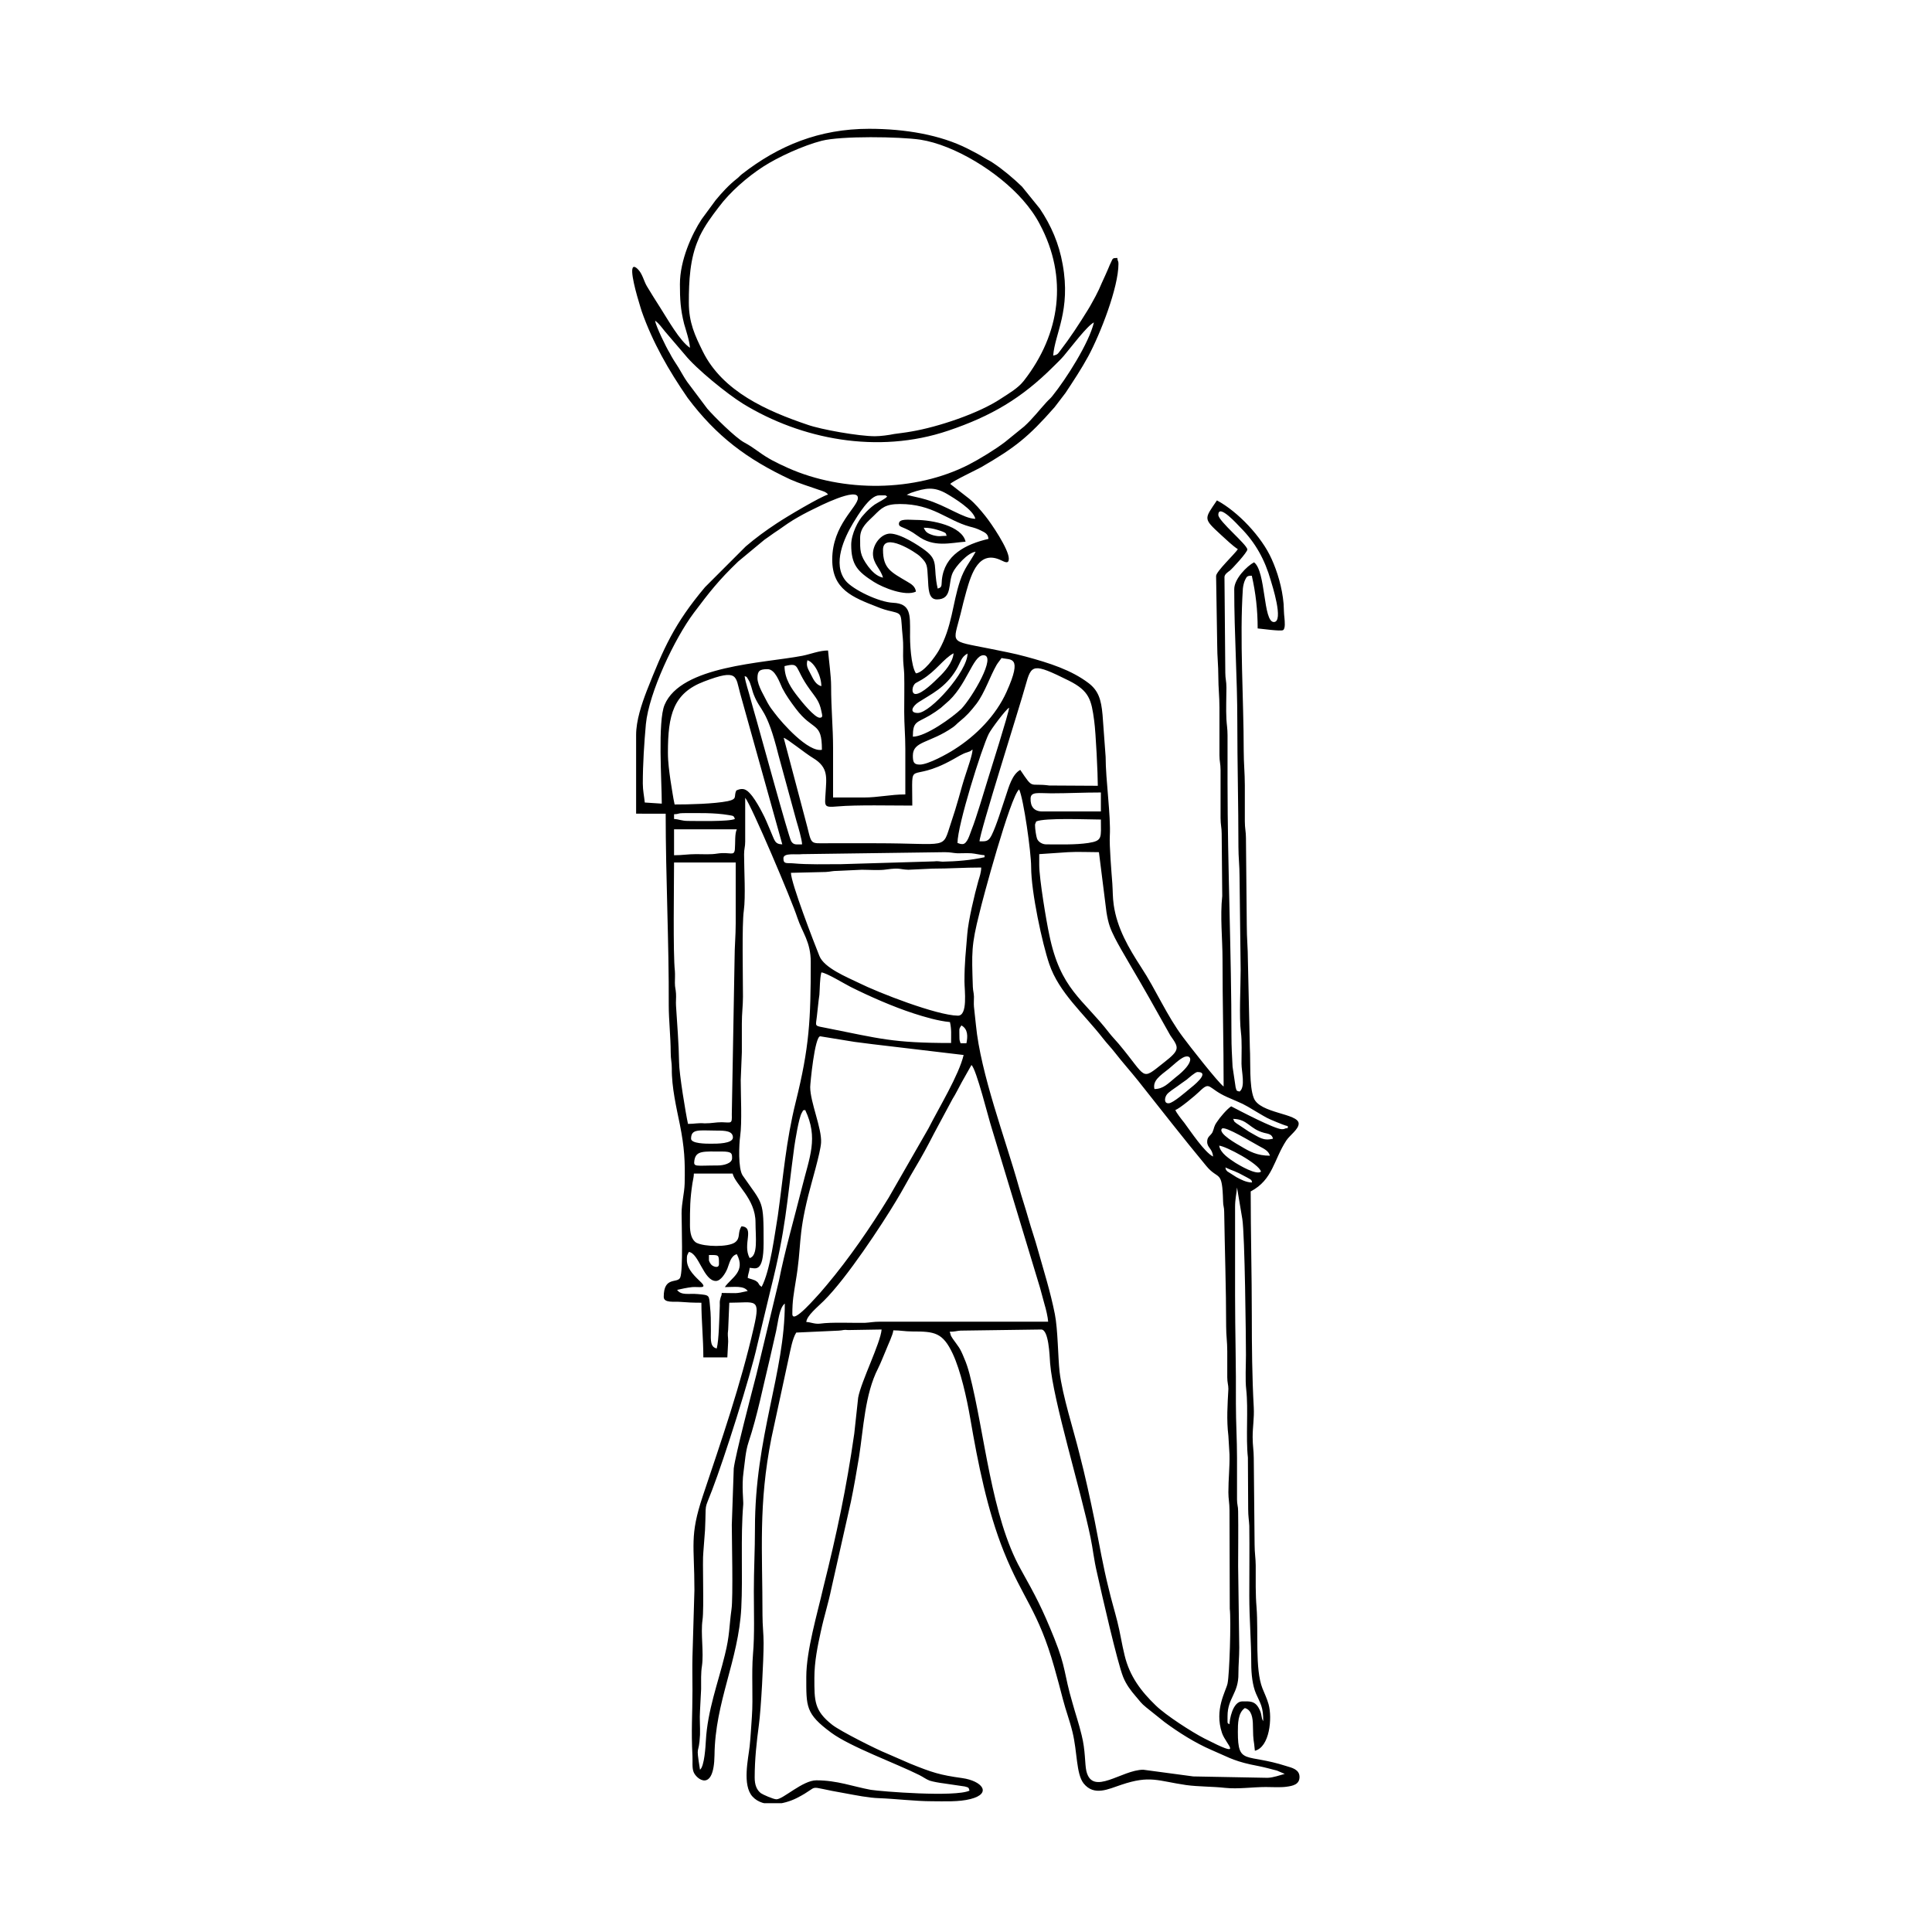<svg width="1500" height="1500" viewBox="0 0 1500 1500" xmlns="http://www.w3.org/2000/svg">
  <!-- Original SVG transformed and centered -->
  <svg x="490.845" y="100.0" width="518.311" height="1300" viewBox="0 0 239.3 600.2">
    > <style type="text/css"> 	.st0{fill-rule:evenodd;clip-rule:evenodd;} </style> <path class="st0" d="M87,110.2c-5.8,0-19.3-2.4-24.1-4.1c-14.5-4.9-30.5-11.9-37.6-26.3c-2.8-5.7-5-10.3-5-17.5 	c0-7.8,0.4-15.8,3.4-22.6c0.2-0.5,0.3-0.7,0.5-1.2c1.9-3.9,4.2-7,6.8-10.4c4-5.4,10.2-10.8,15.9-14.5c5.4-3.5,14.4-7.6,21-9.3 	c6.9-1.8,28-1.5,35.4-0.4c12.2,1.9,27.9,11.5,36.8,21.7c2.2,2.5,4.4,5.5,6,8.6c10.2,19.1,7.4,39.3-5.7,56.1 	c-2.1,2.7-5.3,4.5-8.2,6.4c-7.9,5.3-22.6,10.2-32.1,11.8c-2.2,0.4-4.1,0.6-6.2,0.9C92,109.8,89,110.2,87,110.2 M8.2,68.8 	c1.4,0.9,2.5,2.6,3.6,3.9l7.1,8.3c4,5,15.2,14.1,20.9,17.6c20.6,12.6,48.1,18.2,73.5,9.6c15.4-5.2,26.3-11.6,37.7-23 	c1.2-1.2,2.6-2.5,3.7-3.8c2.7-3.2,8.3-10.7,10.8-12c-1.7,7.3-9.9,20.2-14.9,26.4c-0.7,0.9-1.3,1.3-2.1,2.2c-2.5,2.7-4.9,5.9-8,8.7 	l-6.9,5.6c-3.4,2.6-9.1,6.1-13,8.1c-19.2,9.8-44.9,10-64.7,1.2c-4.4-2-7.1-3.3-10.8-6c-2-1.4-2.8-2-5-3.2c-3-1.6-10.7-9.2-13.2-12.1 	l-7.2-9.6c-1.2-1.7-2-3.3-3.1-5.1c-1.1-1.7-2.3-3.5-3.2-5.3C12.2,78.4,8.5,70.8,8.2,68.8z M123,139.8c-4.1,0-10.5-4.8-17.7-6.9 	c-2.3-0.7-4.7-1.1-6.9-1.7l1.5-0.7c5.5-1.9,8.4-2.2,12.8,0.3C115.6,132.5,122.3,136.6,123,139.8z M78.5,149.1 	c0,7.2,2.3,9.6,8.1,13.3c3.3,2.1,11.3,5.3,15.1,3.5c-0.2-1.8-1.6-2.7-3-3.5c-5.9-3.5-8.8-4.7-8.8-11.5c0-6.6,11.8,0.9,13.3,2.4 	c2.7,2.6,2.5,3.2,2.8,7.9c0.2,3.4,0.1,7.5,3.2,7.5c5.7,0,3.9-5.8,5.7-9.6c1-2.2,5.4-7.2,8.2-7.5c-2.1,3.9-4,5.7-5.6,10.5 	c-2.7,8-2.8,16.5-7.6,24.9c-1.4,2.4-5.4,7.9-8.2,8.2c-1.8-2.7-2.2-11-2.1-14.6c0-6.4,0.3-10.4-6.1-10.7c-5-0.2-14.4-4.7-17-7.9 	c-4.9-6.1-0.4-15.5,2.7-20.7c1.6-2.6,5.9-9.9,9.3-9.9c3.3,0,1.9-0.1,2.9,0.4c-0.7,0.9-3.3,2.1-4.5,2.9c-1.4,1-2.8,2.3-3.9,3.6 	C81,140.3,78.5,145.3,78.5,149.1z M71.7,154.4c0,10.7,7.2,13.5,16.2,17c1.7,0.7,3.3,1.2,5.2,1.6c4.1,1,3,1,3.9,9.6 	c0.2,1.8,0.1,4.5,0.1,6.4c0,2.7,0.3,4.2,0.4,6.4c0.1,4.5,0,9.1,0,13.6c0,4.7,0.4,8.3,0.4,13.2v16.4c-5.4,0-9.6,1.1-15,1.1H72v-17.8 	c0-7.3-0.7-13.9-0.7-22.1c0-3.7-0.8-9.2-1.1-12.8c-3.1,0-6.2,1.3-9.2,1.9c-14.1,2.7-43.5,3.5-49.4,17.6c-2.5,5.9-1,27.7-1,35.4 	l-6.1-0.4c-0.2-2.2-0.7-4.3-0.7-6.8c0-7.1,0.5-14.6,1.1-21.3c1.1-11.3,10.3-30.7,17.2-39.9c5.5-7.3,8.8-11.6,15.9-18.4l9.4-7.8 	c1.2-0.8,2.1-1.5,3.4-2.4c2.5-1.6,4.2-3,6.8-4.6c2.5-1.5,4.7-2.7,7.4-4c1.4-0.7,15.9-8.1,15.9-4C81,135.5,71.7,141.9,71.7,154.4z 	 M210.1,138.4c0-4.3,7.1,3.7,7.9,4.5c5.4,5.4,8.8,11.6,10.9,19c0.4,1.4,4.8,14.9,1.1,14.9c-3.9,0-2.8-18.2-7.1-21.4 	c-2.5,1.3-7.1,5.9-7.1,9.6c0,16.3,1.1,31.6,1.1,47.4c0,15.4,0.4,29.6,0.4,44.9c0,4,0.4,6.6,0.4,10.7l0.4,33.5c0,6-0.6,17,0.1,22.4 	c0.4,3.1,0.2,7.5,0.2,11.2c0,2.9,1.5,8.4-0.7,10c-1.2-0.3-1-0.2-1.4-1.5l-1.1-7.4c-0.2-3.9-0.4-7.1-0.4-11.1 	c0-29.4-1.4-61.1-1.4-90.6l0-17.1c0-2.4-0.3-3.8-0.4-5.7c-0.2-3.6,0-7.8,0-11.4c0-2.4-0.4-3.1-0.4-5.3l-0.3-34.3 	c0-1,1.2-1.8,1.9-2.3c0.9-0.7,6.3-6.6,6.3-7.6C220.4,149,210.1,140.6,210.1,138.4z M86.3,152.3c0,3.6,2.8,5.5,3.6,8.6 	c-2.3-0.5-4-2.3-5.3-4c-3.1-4.2-2.9-5.8-2.9-10.3c0-3.8,2.9-5.9,4.9-7.9c2.8-2.8,4.1-4.2,9.4-4.2c11.8,0,16.7,5.8,25,8.1 	c1.6,0.4,2.6,0.7,4,1.4c1.4,0.7,2.6,1.2,2.7,3c-8.2,1.9-15.8,5.8-16.7,14.7c-0.2,1.9,0.2,2.7-1.5,3.1c-1.8-7.8,0.6-9.9-4.5-13.7 	c-2.4-1.8-8.8-6-12.6-6C89.1,145.2,86.3,149,86.3,152.3z M101.6,202.6c-1.7,0-1.3-3,0-3.9c0.5-0.3,1.6-0.9,2.3-1.3 	c5-3,7.6-7.4,11.3-9.4c-0.3,3.4-3.3,6.7-5.3,8.6C108.4,198.1,103.9,202.6,101.6,202.6z M102.4,209.4c-3.3,0-1.9-2.5,0.3-3.9 	c4.5-2.9,9.5-5.1,13.4-11.5c1.7-2.8,1.7-4.6,4.1-5.9C120.2,194.5,106.9,209.4,102.4,209.4z M100.6,217.9c0-5.6,1.4-4.9,6-7.6 	c1.5-0.9,2.7-1.7,4-2.7c0.7-0.6,1-0.9,1.7-1.5c7.6-6.1,9.7-17.4,13.6-17.4c4.9,0-4,15.1-7.9,19.2C114.8,211,105.2,217.9,100.6,217.9 	z M62.8,190.5c2.5,0.7,5,5.6,5,9.3c-1.9-0.5-2.8-2.3-3.6-3.9C63.2,193.8,62.2,192.8,62.8,190.5z M103.1,227.9 	c-2.1,0-2.5-0.8-2.5-3.2c0-5.3,6.1-4.4,14.4-10.2c1.1-0.8,1.3-1.2,2.3-2c2.6-2.1,4-3.7,6.1-6.4c3-4,4.8-9.7,7.2-13.9 	c0.6-1,1.2-1.6,1.8-2.5c3.2,0.8,7.7-1,1.8,12.1c-3.8,8.5-11,15.8-18.8,20.7C113.1,224,106.1,227.9,103.1,227.9z M54.6,192.6 	c5.9-1.4,3.2,0.3,9.1,8.4c2.1,2.9,3.4,4.2,4.1,7.7c0.3,1.5,0.7,2.4-0.6,2.4c-1.8,0-6.5-5.8-7.8-7.5 	C57.2,200.8,54.6,197.2,54.6,192.6z M40.3,196.2c0.9,0.3,0.6,0.1,1.3,1.2c1,1.5,1.3,3.8,2,5.5c2.4,6.1,4.6,4.6,8.8,21.5l6.5,23.8 	c0.6,2,1.9,6.4,2,8.3c-2.1,0-3,0.3-3.9-1.1c-0.9-1.4-11.2-39.2-12.4-43.3c-0.8-2.7-1.5-5.3-2.2-7.8 	C41.8,201.9,40.6,198.5,40.3,196.2z M44.9,196.9c0-2.6,0.8-3.2,3.6-3.2c2.8,0,4.3,4.7,5.3,6.8c1.4,2.7,3,4.9,4.8,7.3 	c6.3,8.4,9.4,4.5,9.4,14.8c-4.9,1-14.3-9.6-16.9-13.1c-1.1-1.4-1.7-2.2-2.6-3.8C47.5,203.6,44.9,199.6,44.9,196.9z M118.4,256.4 	c-1,0-1-0.2-1.8-0.4c0-6.4,8.7-34.1,11.2-39.1c0.9-1.8,6-8.6,7.3-9.4c0,1.6-6.9,23.3-7.5,25.3c-1.5,4.8-4.2,14.1-6,18.6 	C121,252.9,120.1,256.4,118.4,256.4z M122,222.5c0,1.8-1.8,6.8-2.4,8.7c-1,3-1.8,5.9-2.6,8.8c-0.8,2.9-1.7,5.7-2.7,8.7 	c-3.3,9.9-0.4,7.4-26.9,7.4H70.3c-7.4,0-5.6,0.9-8.4-9.1l-7.6-28.7c1.4,0.4,7.6,5.5,10.6,7.3c5.6,3.4,4.7,7.1,4.4,12.7 	c-0.3,4.7-0.6,5,4.3,4.6c6.8-0.6,19.5-0.3,26.8-0.3c0-17.9-1.8-7.4,14.5-16.5c1.7-0.9,3.4-2.1,5.2-2.6 	C121.6,222.9,120.6,223.5,122,222.5z M12.8,223.6c0-13.5,1.9-21.3,13-25.5c12.3-4.7,11.2-1.8,12.9,4.3l15.1,54.1 	c-2.8-0.1-2.7-1.4-4.3-5c-0.9-2.1-1.8-4.4-2.9-6.4c-0.9-1.8-2.3-4.2-3.5-5.8c-1.6-2-2.9-3.5-5.8-2.1c-1,2.1,0.6,3-3,3.8 	c-5,1-14,1.2-19.1,1.2c-0.6-2.7-1-5.8-1.5-8.8C13.3,230.5,12.8,227.1,12.8,223.6z M125.9,255.4h-1.4c0-3,14.6-48.9,16.5-55.9 	c2.1-7.6,2.6-8.1,15.5-1.7c7.4,3.7,8.1,6.9,9.1,14.4c0.6,4.3,1.3,19.2,1.3,23.3l-17.4-0.1c-7.3-1-5.5,1.7-10.4-5.6 	c-2.9,1.6-4.1,6.1-5.1,9.1c-1.5,4.4-3.4,10.8-5.2,14.4C128.2,254.4,127.6,255.4,125.9,255.4z M168,237.9v6.8h-21 	c-3,0-4.3-1.8-4.2-4.7c0.1-2.5,2.9-1.8,7.4-1.8C156.4,238.2,161.6,237.9,168,237.9z M15,245.7c1.6,0,1.4-0.4,3.2-0.4 	c5.5,0,11.1-0.2,16.4,0.7c1.5,0.3,1.8,0.1,2.2,1.4c-2.1,1-13.9,0.7-16.8,0.7c-2.3,0-3.1-0.6-5-0.7V245.7z M15,260.4v-9.3h22.5 	c-0.8,1.6-0.5,4.9-0.7,7.2c-0.3,2.6-1.6,0.8-6.3,1.5c-2.3,0.4-5.1,0.2-7.6,0.2C19.9,260,18.1,260.4,15,260.4z M144.4,249.7 	c0-0.8,0.1-0.4,0.4-1.4c2.9-1.4,18.9-0.7,23.2-0.7c0,6.5,0.7,7.6-4.5,8.4c-4.6,0.7-10.3,0.5-15.1,0.5c-1.4,0-2.9-0.9-3.3-2.1 	C144.8,253.6,144.4,251,144.4,249.7z M74.9,263.6c-5.5,0-11.9,0.2-17.2-0.3c-2.3-0.2-3.5,0.4-3.5-1.8c0-2.1,4.6-1.2,6.7-1.5 	l51.1-0.7c2.2,0,2.8,0.3,4.6,0.4c1.6,0,3.4-0.1,5,0c1.3,0.1,3.3,0.6,4.7,0.7v0.7c-4.9,1.1-10.1,1.5-15,1.6c-0.8,0-1.8-0.3-3.1-0.1 	L74.9,263.6z M119.1,305.6c0,3.2,1.3,12.4-2.4,12.3c-7.5-0.1-28.4-8.2-35.6-11.8c-4.1-2-12.3-5.3-14-9.6 	c-1.9-4.7-10.2-26.2-10.2-29.8l12.5-0.3c1.8-0.1,2.2-0.4,4.3-0.4l8.6-0.4c2.6,0,6.4,0.3,8.8-0.1c5.1-0.7,4.7,0,7.9,0.1l8.6-0.4 	c6.2,0,11.2-0.4,17.5-0.4c0,1.7-0.6,3.4-1,4.7c-1.4,5-3.6,14.2-4,19.2C119.6,295.1,119.1,298.8,119.1,305.6z M145.9,263.9V260 	l10.3-0.7c3.5-0.2,7.5,0,11.1,0l2.7,21.5c0.7,4.3,1.4,6,3,9.2c2.1,4.2,8.8,15.2,12.2,21.3l7.7,13.7c3.1,4.4,3.6,5.1-2.3,9.7 	c-8.5,6.7-5.8,5.7-16.3-6.8c-1.1-1.3-2.3-2.5-3.3-3.8c-9.5-12.3-17.5-15.6-21.5-35.2C148.5,284.4,145.9,268.8,145.9,263.9z 	 M20,356.7c-0.8-3.6-3.2-18.1-3.2-22.1c-0.1-6.4-0.7-14.1-1.1-20.3c-0.1-1.4,0.1-2.9,0-4.3c-0.1-1.8-0.4-2-0.4-3.9 	c0-1.4,0.1-2.9,0-4.2c-0.7-6-0.3-31.7-0.3-38.9h22.1v21.8c0,4.6-0.4,8.3-0.4,12.5l-1,56c0.1,3.5-0.1,2.9-3.6,2.8 	c-2.3,0-3.4,0.4-6.1,0.4C23.4,356.3,22.5,356.7,20,356.7z M138.7,236.8c1.6,3.4,4.3,22.5,4.3,27.8c0,9,4,27.5,6.5,34.8 	c3.5,10.3,12.3,17.7,19.3,26.7c1.4,1.8,2.8,3.2,4.2,5c2.8,3.6,5.6,6.7,8.4,10.2c8.1,10.2,16.1,20.5,24.4,30.5c4.4,5.3,5.7,1,6,12.6 	c0,1.8,0.4,2,0.4,3.9c0.2,13.5,0.7,27.3,0.7,41c0,3.4,0.4,5.4,0.4,8.9c0,3.1,0,6.2,0,9.3c0,2,0.4,2.7,0.4,4.2 	c-0.3,5.6-0.7,11,0,16.8l0.4,6.7c0.1,4.8-0.4,8.6-0.4,13.6c0,2.4,0.4,3.7,0.4,6.4l0.1,35.3c0.5,4.2-0.1,23.6-0.8,26.8 	c-0.6,2.8-4.8,9.3-2,17.7c1.5,4.4,8.4,9.5-6.3,2c-4.5-2.3-13.8-8.3-17.4-11.8c-5.3-5.1-9.4-10.5-11.2-18c-1-4-1.6-8.2-2.6-12.1 	c-1-4-2.2-7.9-3.1-11.8c-2-7.9-3.4-16.1-5-24.2c-1.7-8.3-3.4-16.1-5.5-24.2c-2-8.2-6.1-20.8-7.1-29.3c-0.6-5.4-0.6-15.1-1.7-20.7 	c-1.6-8.1-4-15.6-6.1-23.1c-1-3.7-2.3-7.3-3.4-11.2c-1.1-3.9-2.3-7.4-3.4-11.3c-4.9-17.5-13.7-40.5-15.4-58.1 	c-0.2-1.8-0.5-4.6-0.7-6.5c-0.1-1.1,0-2.4,0-3.6c-0.1-1.8-0.3-1.8-0.4-3.5c-0.4-12.4-0.6-14.8,2.4-26.6 	C125.3,277.3,135.6,239.1,138.7,236.8z M46.4,415.1c-1.4-0.9-0.7-1.2-1.9-2c-0.8-0.6-2.2-0.8-3.1-1.2c0.1-1.4,0.6-2.2,0.7-3.6 	c1.9,0,5,2.2,5-8.9c0-15.7-0.1-13.5-7.5-24.2c-1.7-2.5-1.3-11.3-0.9-14.1c0.7-4.9,0.2-14.7,0.2-20.1l0.4-10c0-3.4,0-6.9,0-10.3 	c0-3.7,0.4-6.3,0.4-9.6c0-7.3-0.4-25.9,0.3-30.8c0.7-5,0.1-14.7,0.1-20.2c0-2.1,0.4-2.6,0.4-4.6l0-15.7c2.1,2.4,16.8,37,18.7,43 	c1.8,5.4,4.8,8.6,4.8,15.9c0,20.8-0.5,30.5-5.4,50.2c-3.5,14.1-4.4,26.4-6.4,40.7C51.1,396,49.5,409.3,46.4,415.1z M67.8,302.4 	c1.8,0.1,8.3,4.1,10.5,5.2c6.8,3.4,15.2,7.1,22.6,9.5c3.7,1.2,8.7,2.7,13,3.1c0.6,2.7,0.4,4.3,0.4,7.5c-21.1,0-25.6-1.6-44.3-5.3 	c-5-1-4.2-0.4-3.8-4.3c0.3-2.3,0.5-5.1,0.9-7.7C67.3,307.7,67.2,304.9,67.8,302.4z M117.3,326c0-3.7-0.3-3.1,0.7-4.6 	c2.4,1.3,2.3,4,1.8,6.4h-2.1C117.5,327,117.3,326.9,117.3,326z M57.4,424.8c0-4.8,0.5-7.1,1.2-11.6c2.2-12.9,0.7-15.6,4.5-30.8 	c1.1-4.5,4.4-15.4,4.6-19c0.3-5.1-3.9-14.5-3.9-19.9c0-1.1,1.6-18.2,3.6-18.2l12.3,2c4.6,0.6,8.5,1.1,13,1.6l26.1,3.1 	c-1.7,7.2-8.8,18.8-12.6,26.3l-14.3,24.9c-6.5,10.6-14.2,21.8-22.2,31.3c-0.9,1.1-1.4,1.6-2.3,2.7C66.3,418.3,57.4,428.9,57.4,424.8 	z M187.2,344.2c-0.7-3,1.9-4.7,5.2-7.3c1.6-1.3,3.8-3.5,5.5-4.2c2.8-1,3.8,2-3.1,7.3C192.1,342.2,190.4,344.2,187.2,344.2z 	 M202.6,338.1c5,0-1.9,5.3-2.9,6.1c-1.2,1-5.8,5-7.3,5.1c-1.9,0.2-1.6-2.1-0.7-3.2c0.5-0.7,2.7-2.2,3.6-2.8c1.3-1,2.3-1.6,3.5-2.5 	C199.5,340.2,201.9,338.1,202.6,338.1z M206.1,363.1c0,2.2,1.9,2.4,2.1,5.3c-3.1-1.6-8-9-10.3-12.1c-0.8-1-2.9-3.6-3.2-4.6 	c1.3-0.3,7.3-5.3,8.5-6.5c4.2-4.1,2.9-1.3,10.1,1.9c6.1,2.7,4.9,1.9,10.7,5.4c3.6,2.1,3.2,2,7.1,3.6c1,0.4,2.9,1.2,3.9,1.4v0.7 	c-1.5,0.1-0.8,0.4-2.1,0.4c-2.6,0-15.5-6.8-18.2-8.2c-1.5,1-4,3.9-5.1,5.6c-1.2,1.7-0.9,2.1-1.6,3.7 	C207.3,361,206.1,361.2,206.1,363.1z M215.4,354.9c5.3,0.1,5.8,3.6,11.1,5c1.7,0.4,2.8,0.5,3.2,2.1c-3.6,0.9-4.9-0.5-8.6-2.5l-4.5-3 	C215.3,355.5,216,355.9,215.4,354.9z M228.6,368.1c-4.6,0-7.3-1.5-10.3-3.3c-1.2-0.7-8.5-4.7-6.9-6.4c1.1-1.1,11.1,5.1,13.4,6.3 	C226.4,365.6,228.1,366.3,228.6,368.1z M28.2,363.8c-1.6,0-7.1,0-7.1-1.8c0-3.7,3-2.9,9.3-2.9c2.9,0,5.7,0.1,5.7,2.5 	C36,363.8,30.5,363.8,28.2,363.8z M35.7,500.4c0,4.9,0.5,26.1-0.1,30.2c-0.9,6.5-0.6,9.3-2.4,16.5c-2.4,9.9-6.2,19.8-6.8,30.7 	c-0.1,1.8-0.5,9.2-2.1,10.4c-1.6-10-0.4-4.5,0-12.5c0.1-2.8-0.2-5.8,0-8.6l0.4-7.8c0-2.9-0.1-5.9,0.3-8.3c0.7-4.9-0.5-11.6,0.2-16.5 	c0.6-4.2-0.1-21.1,0.3-24.3l0.6-7.9c0.5-10.9-0.5-6.3,2.6-14.5c4.3-11.2,13.6-40.4,16.1-51.7l4.9-20.4c5.4-21.5,5.6-30,8.4-50.8 	c0.3-2,1.6-10.4,2.7-12.2c0.9-1.5,0.1-0.6,1.2-1c4.8,10.1,1.6,16.7-1.2,28c-2.6,10.4-6.2,22.9-8.2,33.2l-8.1,33.7 	c-1.7,6.6-7.5,28.7-8.1,33.6L35.7,500.4z M210.4,364.5c2.4,0.2,14.2,6.4,15,9.3c-1.6,1.4-7.8-2.3-9.1-3.1 	C214.2,369.3,210.8,367.2,210.4,364.5z M30.7,371.6c-8.1,0-8.8,0.7-8.4-1.9c0.6-3.5,3.3-3.1,9.9-3.1c3.7,0,3.6,0.8,3.6,2.5 	C35.7,370.9,32.7,371.6,30.7,371.6z M212.6,372.3c3.2,1.5,2.9,0.9,7.6,3.5c1.8,1,1.8,0.9,2,1.9c-2.1,0-4.1-1.1-5.6-1.9l-3.3-2.1 	C212.4,372.7,213,373.1,212.6,372.3z M20.7,393c0-6,0-9.2,0.9-15.1c0.2-1.3,0.5-2.2,0.5-3.4H36c0.9,3.9,8.2,9,8.2,17.5 	c0,5.2,1,12-2.1,12.8c-2.7-5,2-11-2.9-11.4c-1.6,2.3-0.2,4.2-2.4,5.8c-2.4,1.7-10.9,1.6-13.8,0.1C21.2,398.2,20.7,395.7,20.7,393z 	 M27.5,405.5v-1.8c3.6,0,3.6-0.2,3.6,3.2c0,1.7-1.9,1-2.6,0.4C28.2,407.1,27.5,406,27.5,405.5z M19.6,405.5c0-1.8,0-1.5,0.7-2.9 	C23.9,403,25.6,413,30,413c1.8,0,3.5-2.9,4.1-4.4c0.8-2,1.2-4.6,3.4-5.2c3.3,6.3-2,8.4-4.3,11.8c3.5,0,6.8-0.6,8.2,1.4 	c-4.7,1.1-3.8,0.7-9.3,0.7c-0.1,1.4-0.2,0.7-0.5,2c-0.3,1.2-0.2,1.3-0.2,2.6c-0.2,4.4-0.3,12.2-1.1,15.3c-2.2-0.5-2.2-2.5-2.1-6.4 	c0-3.2,0-6-0.3-8.6c-0.4-4.2,0-4.1-4.4-4.5c-3.2-0.3-5.9,0.6-7.4-1.5c1.7-0.4,3.6-0.8,5.4-1c2.3-0.2,5.5,0.7,3.3-1.6 	C22.9,411.7,19.6,409,19.6,405.5z M121.6,335.6c1.7,1.2,6.2,19.4,7.2,22.4l17.4,57.5c0.6,2.1,1,3.8,1.6,5.9c0.5,1.6,1.2,4.6,1.3,6.2 	l-60.3,0c-2.4,0-3.4,0.3-5.3,0.4c-4.8,0.1-11.9-0.3-16.2,0.3c-2,0.2-3.1-0.5-4.9-0.6c0.2-2.3,4-5.3,6.3-7.6 	c8.2-8.1,20.8-27.3,25.9-35.8c2.5-4.1,4.5-8,6.9-12c2.4-4,4.5-7.9,6.7-12.2l6.6-12.3c1.2-1.9,2.2-4,3.3-6L121.6,335.6z M62.4,554.9 	c0,10.7-0.3,13.2,8.9,20c6.9,5.1,23.2,11,31.6,15.2c1.4,0.7,2.4,1.5,3.7,2c1.2,0.4,3.5,0.8,5.1,1l7.5,1.1c1.4,0.4,1.4,0.3,1.7,1.5 	c-5.1,2.4-31.7,0.3-35.4-0.3C79,594.2,73.5,592,66,592c-4.9,0-11.9,6.8-14.3,6.8c-1.1,0-4.9-1.7-5.6-2.2c-1.5-1.2-2.2-3-2.2-5.6 	c0-6.5,0.7-12.8,1.5-18.8c0.8-5.8,1.7-23.3,1.7-29.4c0-3.4-0.4-6.2-0.4-10c0-23.2-1.5-39.7,3.2-63.5l6.2-28.7 	c0.6-2.7,1.3-6.9,2.7-9.1l15.3-0.7c1.7-0.1,1.5-0.4,3.3-0.2l12-0.2c-0.4,4.9-7.3,18.5-8.4,24.4l-1.4,12.9 	c-2.8,19.6-6.3,36-11.1,55.2C66.4,532.1,62.4,545.5,62.4,554.9z M113.8,431.2c2,0,2.3-0.3,3.9-0.4l28.9-0.4c2.7,0,3,9.1,3.2,12.1 	c1.1,13.6,11,45.4,14.5,62.5c0.9,4.3,1.1,7.5,2.4,13c1.6,7.2,7.2,31.8,9.3,37c1.1,2.7,2.7,4.8,4.5,6.9c1.5,1.7,1.8,2.4,3.8,4 	l6.5,5.2c5,3.7,11,7.5,16.8,10c5,2.1,7.6,3.8,14,5.2c2.4,0.5,4.1,0.8,6.4,1.4c1.2,0.3,2.2,0.6,3.1,0.8l2.8,1.2 	c-1.9,0.5-4,1.3-6.1,1.4l-26.7-0.5l-17.9-2.4c-7.7,0-18.2,9.6-20.4,0.5c-0.6-2.6-0.3-7.4-1.7-12.9c-1-4.2-2.2-7.6-3.3-11.6 	c-3.1-10.5-2.2-12.4-6.5-23.1c-4.4-10.9-6.6-15-12-24.7c-10.7-19.1-12.9-48.9-18.4-70.1c-0.6-2.2-1.1-3.8-1.9-5.6c-1.6-4-2-4-4.1-7 	C113.8,432.1,114.3,432.3,113.8,431.2z M0,51.4v-0.7c0.1-1.3,0.6-1.7,1.9-0.5c1.8,1.7,2.2,4.3,3.4,6.3c1.6,2.6,3.1,5.1,4.8,7.7 	c2.7,4.2,6.9,11.8,10.6,14.3c-0.1-2.3-1.5-6.5-2.1-8.6c-1.3-5.2-1.5-8.8-1.5-14.2c0-8.6,4.3-18,7.8-23.3l5-6.8 	c2.3-2.8,4.8-5.5,7.6-7.7c0.8-0.6,1-1,1.9-1.7C52.5,6,67.1,0,84.9,0c13.1,0,25.6,2.2,35.3,7.1c2.2,1.1,4.1,2.1,6.2,3.4 	c1.1,0.7,1.9,1,2.9,1.7c3.5,2.3,7.4,5.6,10.4,8.5l6.4,7.9c4.1,6.1,6.9,12.6,8.2,20c3,16.5-2.8,24.8-3.4,32.7 	c1.4-0.3,1.6-0.5,2.4-1.6c3.7-4.8,6.9-9.7,10.1-14.9c1-1.6,1.8-3.2,2.7-4.8c0.9-1.7,1.5-3,2.3-4.9c0.8-1.8,1.5-3.2,2.2-4.9 	c0.4-1,0.7-1.7,1.1-2.5c0.6-1.2,0.4-1.4,2.2-1.4c0.1,1.5,0.4,0.8,0.4,2.1c0,8.5-6.5,25.1-10.8,33.1c-2.5,4.6-5.3,8.8-8.2,13.2 	l-3.9,5.1c-9.4,10.7-14.2,14.5-26.3,21.5c-1.4,0.8-10.3,5-11.1,6l6.8,5.3c2.1,1.7,4,4,5.7,6.1c2.2,2.7,8.5,12,8.5,15.4 	c0,2-1.4,1.2-2.7,0.6c-8-3.9-10.7,4.7-12.5,11c-0.8,2.9-1.4,5.2-2.1,8.2c-2.7,10.8-4.3,9.5,10.2,12.4c4.3,0.9,8.9,1.7,13.2,2.9 	c8.5,2.3,16.3,4.8,22.5,9.5c3.5,2.7,4.5,5.8,5,11.4l1.1,15c0,8.3,1.9,21.1,1.5,28.4c-0.2,3.3,0.6,13.1,0.9,17 	c0.2,2.9,0.1,4.9,0.5,7.7c1.2,8.4,5.4,15.5,9.8,22.3c5.4,8.2,9.2,17.4,15.1,25.2c1.9,2.6,12.6,16.3,14.5,17.6 	c0-15.6-0.4-30.1-0.4-45.7c0-7.1-0.9-15.2-0.1-22.6l-0.2-22.3c0-2.3-0.4-3.2-0.4-5.7l0-17.1c0-2.4-0.4-3.1-0.4-5.3l0-17.1 	c0-4.2-0.4-7-0.4-11.1c0-4.2-0.4-7.2-0.4-11.1l-0.4-25c0-1.6,6.6-7.8,7.8-9.6c-2.1-1.4-4.1-3.4-6-5.1c-6.5-6-6.1-5.6-1.5-12.4 	c7.5,4,16.1,13.1,19.6,21c2,4.4,3.8,10.2,4.3,16.1c0.1,1.9,0.1,3.4,0.3,5c0.1,1.2,0.4,3.9-0.5,4.4c-0.8,0.5-7.8-0.5-9.1-0.6 	c0-6.7-0.7-12.7-2.1-18.9c-1.7,0-1.8,0.3-2.4,1.5c-0.4,0.8-0.7,2.1-0.8,3.1c-1.2,17.9,0.3,39.7,0.3,58.1c0,4.6,0.4,7.9,0.4,12.5 	c0,4.3,0,8.6,0,12.8c0,2.6,0.4,3.7,0.4,6l0.3,31.4c0,4.6,0.4,8.1,0.4,12.5l0.7,31.4c0.3,4.7-0.3,13.6,1.4,17.9 	c2.1,5.6,16.1,5.5,16.1,9.2c0,2-3.1,4.1-4.4,6c-4.6,7-4.8,14.1-12.8,18.3c0,15.3,0.4,29.4,0.4,44.6c0,10.6,0.1,22.1,0.7,32.8 	c0.2,4-0.4,6.8-0.4,10.7c0,3,0.4,4.8,0.4,7.5l0.3,31c0,3,0.4,5,0.4,7.5c0,5.2-0.1,10.3,0.3,15c0.7,9-0.6,22.1,2.1,29 	c0.8,2,1.6,3.6,2.2,5.7c1.4,5,0.4,15.4-4.9,16.7c-0.4-4.7-0.6-2.5-0.7-8.9c0-2.9-0.5-5.8-2.9-6.4c-2.5,1.7-2.5,5.7-2.5,8.6 	c0,12,2.8,7.5,17.4,12.2c2,0.6,4.7,1.2,4.7,3.9c0,2.7-2.4,3.2-4.7,3.5c-2,0.3-5.2,0.1-7.4,0.1c-4.7,0-9.9,0.8-14.6,0.3 	c-4.4-0.5-9.5-0.4-13.9-1c-10.3-1.5-12.9-3.6-23.3-0.1c-4.6,1.5-9.7,4.2-13.5-0.5c-2.7-3.5-2.2-11.2-4-18.5c-1-4.1-2.4-7.7-3.4-11.6 	c-1-3.9-2-7.6-3.1-11.5c-5.8-20.5-11.3-24.5-18.1-41.5c-5.9-14.7-9.3-31.8-12-47.6c-1.3-7.6-3.5-17.3-6.3-23.3 	c-3.6-7.7-6.6-8-14.5-8c-2.8,0-4.2-0.4-6.8-0.4c-0.1,1.5-2,5.4-2.6,7c-1,2.3-1.8,4.5-2.9,6.7c-4.7,9.2-5.2,21.5-6.8,31.7 	c-0.9,5.4-1.8,10.7-2.9,16l-7,31.1c-1.1,5.4-2.6,9.9-3.8,15.5c-1.1,5-2.3,10.7-2.3,16.6c0,8.2-0.1,11.7,6.4,16.8 	c2.9,2.3,16.3,9,19.4,10.2l8.5,3.7c7.9,3.2,10.7,4.1,18.7,5.2c7.1,1,10.8,5.5,3,7.5c-4.2,1.1-9.5,0.8-13.9,0.8 	c-5.8,0-13.3-0.9-18.9-1.1c-3.7-0.1-8.6-1.1-11.9-1.7c-15.9-2.7-8-3.2-17.7,1.7c-4.4,2.2-11.9,3.7-15.8-0.6c-3.7-4.1-1.5-13.5-1-18 	c0.4-3.7,0.5-6.8,0.8-10.6c0.5-6.9-0.2-15.4,0.4-22.5c0.6-6.8,0.3-15.1,0.3-22.5c0-7.8,0.4-14.5,0.4-22.5 	c0-33.1,10.7-55.6,10.7-80.6c-2,1.5-2.4,6.7-3.1,9.8c-0.8,3.6-1.5,6.6-2.3,10.1c-2.4,9.8-4.4,20.2-7.6,29.8 	c-1.1,3.3-1.3,7.1-1.8,10.7c-0.7,4.9,0,10.4-0.1,11.6c-1,11.9-0.1,25.4-0.7,37.1c-1,18.9-9.4,33.6-9.6,52.8c-0.2,13.6-6.6,8.5-7.5,6 	c-0.6-1.5-0.3-3.7-0.4-5.7c-0.5-9.7,0-14.2,0-23.5c0-4-0.1-8.2,0-12.1l0.7-23.9c0-16.3-1.8-19.3,3-33.7c6.7-20,13.6-39.9,18.3-60.5 	c2.5-10.8,0.6-8.8-8.8-8.8l-0.4,9.6c-0.3,2.2,0,2.4,0,4.3l-0.3,5.7h-8.6c0-6.8-0.7-13.2-0.7-19.6c-2.9,0-5.1-0.1-7.5-0.3 	c-2.2-0.2-6,0.5-6-1.8c0-7.5,4.9-4.7,5.9-6.9c1.1-2.5,0.5-19.2,0.5-23c0-3.8,1-7.2,1.1-10.7c0.2-8.1-0.1-13-1.7-21.1 	c-1.2-5.9-3-13.5-2.9-20.2c0-2.3-0.4-3.2-0.4-5.7c0-5.4-0.7-11.7-0.7-16.8c0.1-22.8-1.1-46-1.1-68.8H1.4v-28.2 	c0-5.2,2-11.1,3.8-15.8c6-15.2,9.8-24,20.9-37.2l14.6-14.6c3.5-3,7.2-5.7,11-8.2c3.4-2.3,15.9-9.7,18.5-10.4c-0.7-1-2.1-1.3-3.3-1.7 	c-3.4-1.2-6.8-2.2-10.2-3.7c-15.6-7.3-26.5-15.5-36.8-29.2C13,86.5,7.3,76.5,3.4,65.4C3.4,65.3,0.2,55.7,0,51.4z M216.1,418v-31.4 	c0-3,0.5-4.7,0.7-7.1l1.9,11.3c0.9,5.8,1.3,42.7,1.3,48.7c0,3.6-0.3,9.1,0.1,12.4c0.8,7.3-0.2,17,0.6,24.4l0.1,18.5 	c0,2.6,0.3,3.9,0.4,6c0.1,8.3,0,16.7,0,25c0,8.6,0.7,16.1,0.7,24.3c0,4,0.5,8,1.7,10.8c1.6,3.7,2.6,4.6,2.6,9.9 	c-0.9-1.4-0.3-2.3-1.5-4.5c-1.5-2.9-3.5-2.6-6-2.6c-3.5,0-4.6,6.7-4.6,8.2c-0.8-0.6-0.7,0.3-0.7-2.9c0-6.6,4-8.1,3.9-15.3 	c0-3.2,0.3-5.7,0.3-9.3l-0.4-29.2c0-6.5,0.1-13.1,0-19.6c0-2-0.4-2.3-0.4-4.3l0-15c0-6.5-0.4-12.4-0.4-19.3 	C216.5,443.9,216.1,431.3,216.1,418z"/> <path class="st0" d="M95.6,141.6c0,1.5,2,0.8,6.7,4.3c5.8,4.3,11.7,2.5,17.2,2.1c-1.3-5.7-12-7.8-17.8-7.8 	C99.3,140.2,95.6,139.6,95.6,141.6 M104.5,143c1.9,0,3.3,0.3,4.7,0.7c0.7,0.2,1.6,0.5,2.1,0.7c1,0.5,1.1,0.3,1.4,1.5 	c-2.2,0-2.4,0.4-4.8-0.2C105.3,144.9,105.1,144.2,104.5,143z"/> 
  </svg>
</svg>